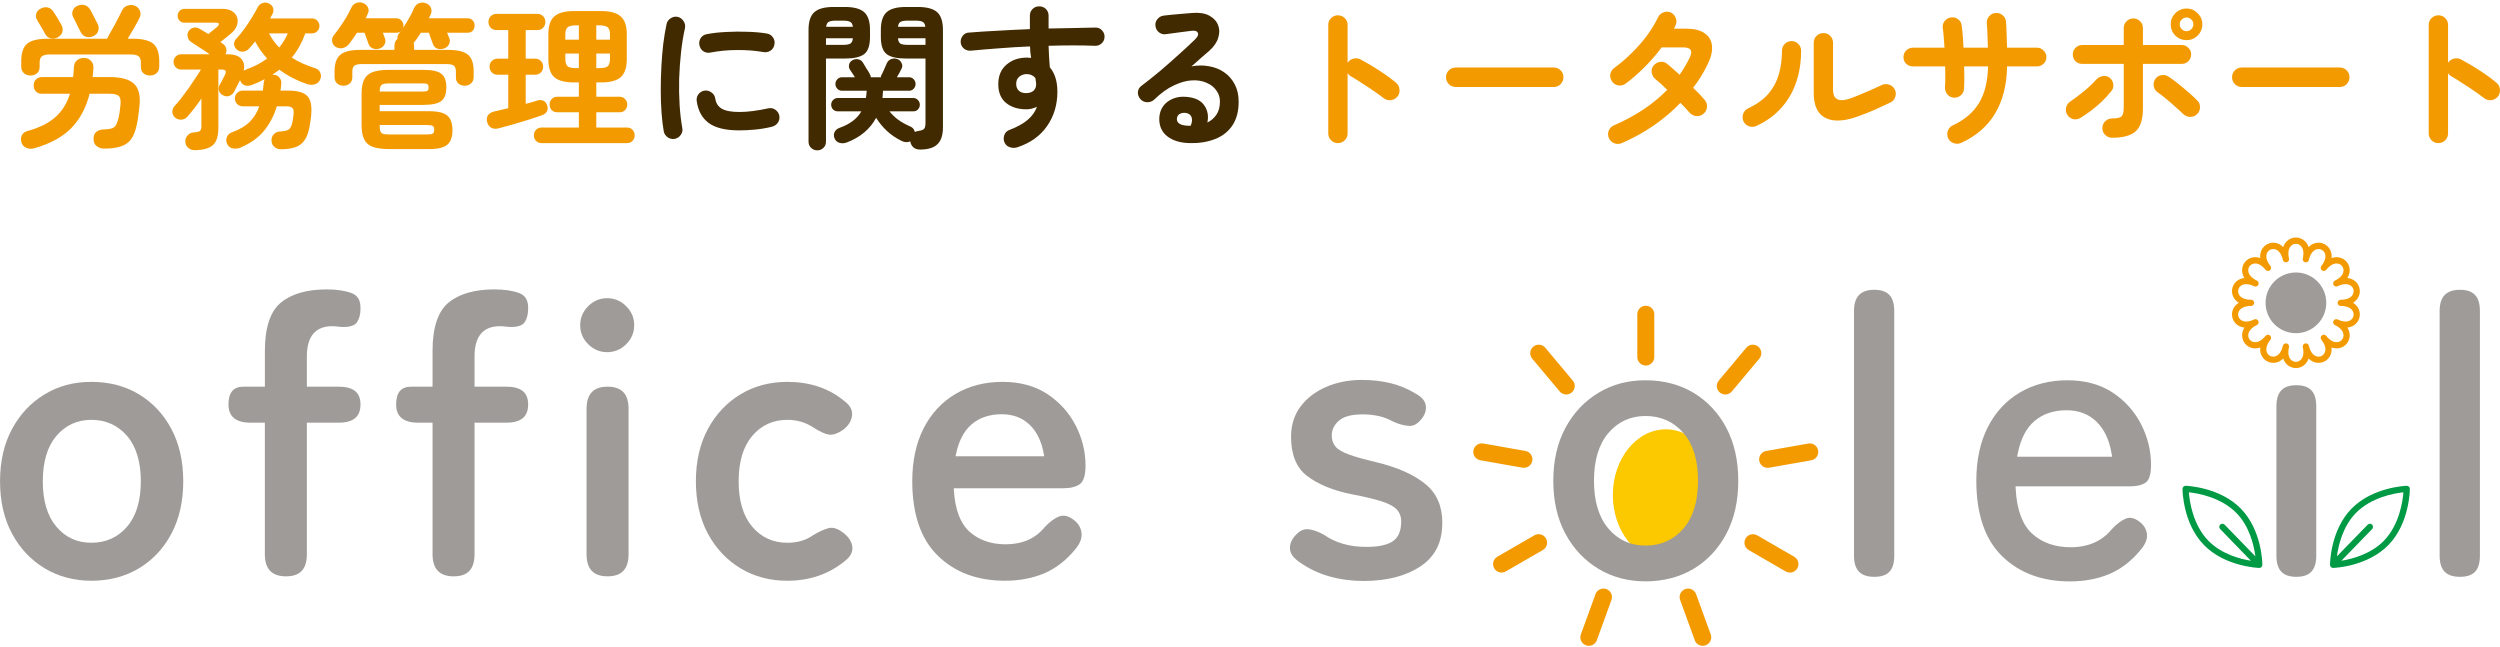 <svg width="483" height="125" viewBox="0 0 483 125" fill="none" xmlns="http://www.w3.org/2000/svg">
<g clip-path="url(#clip0_2011_1646)">
<path d="M321.829 108.328C327.479 108.328 332.059 102.646 332.059 95.636C332.059 88.627 327.479 82.945 321.829 82.945C316.179 82.945 311.599 88.627 311.599 95.636C311.599 102.646 316.179 108.328 321.829 108.328Z" fill="#FCC800"/>
<path d="M278.662 101.08C278.662 97.796 277.593 95.323 275.386 93.518C273.139 91.678 269.904 90.248 265.776 89.267C263.495 88.722 261.812 88.252 260.627 87.816C259.347 87.346 258.495 86.849 258.026 86.283C257.535 85.697 257.29 84.982 257.29 84.151C257.29 83.02 257.774 82.032 258.734 81.228C259.681 80.438 261.165 80.057 263.29 80.057C264.38 80.057 265.429 80.172 266.403 80.39C267.377 80.615 268.33 80.983 269.222 81.487C270.407 82.005 271.49 82.284 272.383 82.284C273.179 82.284 273.922 81.841 274.657 80.922C275.345 80.05 275.604 79.185 275.447 78.265C275.291 77.366 274.603 76.609 273.343 75.956C270.557 74.252 267.132 73.401 263.134 73.401C260.58 73.401 258.23 73.864 256.146 74.777C254.082 75.683 252.427 76.971 251.222 78.599C250.036 80.207 249.43 82.162 249.43 84.403C249.43 87.843 250.472 90.384 252.529 91.951C254.668 93.586 257.576 94.778 261.179 95.493C263.658 95.97 265.592 96.427 266.927 96.863C268.337 97.319 269.284 97.83 269.835 98.409C270.421 99.029 270.714 99.819 270.714 100.766C270.714 102.626 270.121 103.934 268.964 104.656C267.874 105.331 266.226 105.658 263.924 105.658C260.736 105.658 258.005 104.874 255.792 103.321C254.607 102.66 253.53 102.285 252.645 102.238C252.604 102.238 252.563 102.238 252.522 102.238C251.76 102.238 251.031 102.619 250.295 103.403C249.512 104.275 249.158 105.16 249.226 106.087C249.287 106.972 249.914 107.824 251.072 108.614C252.822 109.847 254.75 110.767 256.813 111.353C258.897 111.945 261.124 112.245 263.44 112.245C267.956 112.245 271.681 111.278 274.501 109.37C277.286 107.49 278.642 104.779 278.642 101.086L278.662 101.08Z" fill="#9F9B98"/>
<path d="M333.523 103.137C335.056 100.248 335.832 96.801 335.832 92.891C335.832 88.981 335.056 85.534 333.523 82.645C331.991 79.764 329.859 77.488 327.189 75.887C324.519 74.287 321.4 73.469 317.927 73.469C314.453 73.469 311.49 74.28 308.821 75.887C306.144 77.495 303.999 79.77 302.446 82.652C300.886 85.54 300.096 88.988 300.096 92.898C300.096 96.808 300.886 100.248 302.446 103.137C304.005 106.019 306.151 108.294 308.821 109.902C311.49 111.509 314.555 112.32 317.927 112.32C321.298 112.32 324.519 111.509 327.189 109.902C329.859 108.301 331.991 106.025 333.523 103.144V103.137ZM325.255 102.101C323.368 104.295 320.903 105.405 317.927 105.405C314.95 105.405 312.573 104.288 310.721 102.095C308.889 99.928 307.956 96.835 307.956 92.891C307.956 88.947 308.889 85.847 310.721 83.681C312.58 81.48 315.005 80.37 317.927 80.37C320.848 80.37 323.368 81.48 325.255 83.674C327.114 85.84 328.061 88.94 328.061 92.884C328.061 96.829 327.114 99.928 325.255 102.095V102.101Z" fill="#9F9B98"/>
<path d="M365.97 60.076C365.97 57.289 364.744 55.988 362.122 55.988C359.5 55.988 358.192 57.289 358.192 60.076V107.354C358.192 110.14 359.438 111.441 362.122 111.441C364.805 111.441 365.97 110.14 365.97 107.354V60.076Z" fill="#9F9B98"/>
<path d="M413.488 106.332C414.482 105.194 414.918 104.125 414.782 103.144C414.646 102.142 414.135 101.345 413.209 100.691C412.317 100.065 411.52 99.894 410.784 100.167C409.946 100.48 409.02 101.161 408.033 102.204C406.153 104.527 403.456 105.726 400.05 105.726C397.047 105.726 394.561 104.86 392.661 103.151C390.747 101.434 389.664 98.552 389.439 94.594L389.405 93.961H411.492C412.889 93.961 413.937 93.695 414.625 93.17C415.252 92.687 415.579 91.522 415.579 89.791C415.579 87.094 414.932 84.457 413.658 81.957C412.385 79.471 410.532 77.407 408.142 75.833C405.765 74.266 402.829 73.469 399.417 73.469C396.005 73.469 392.913 74.259 390.263 75.812C387.621 77.366 385.537 79.607 384.065 82.482C382.581 85.37 381.825 88.879 381.825 92.898C381.825 99.322 383.5 104.22 386.803 107.449C390.113 110.685 394.513 112.327 399.887 112.327C402.707 112.327 405.274 111.85 407.515 110.903C409.742 109.963 411.751 108.43 413.481 106.346L413.488 106.332ZM389.848 87.53C390.399 84.757 391.496 82.666 393.103 81.31C394.717 79.954 396.788 79.26 399.253 79.26C401.576 79.26 403.517 79.995 405.029 81.453C406.521 82.891 407.501 84.941 407.944 87.543L408.067 88.245H389.705L389.848 87.53Z" fill="#9F9B98"/>
<path d="M447.501 78.51C447.501 75.717 446.282 74.423 443.653 74.423C441.024 74.423 439.805 75.724 439.805 78.51V107.354C439.805 110.14 441.031 111.441 443.653 111.441C446.275 111.441 447.501 110.14 447.501 107.354V78.51Z" fill="#9F9B98"/>
<path d="M479.117 60.076C479.117 57.289 477.891 55.988 475.269 55.988C472.647 55.988 471.339 57.289 471.339 60.076V107.354C471.339 110.14 472.586 111.441 475.269 111.441C477.953 111.441 479.117 110.14 479.117 107.354V60.076Z" fill="#9F9B98"/>
<path d="M443.572 71.112C443.074 71.112 442.584 70.962 442.148 70.669C441.665 70.335 441.31 69.858 441.113 69.266C440.677 69.708 440.159 69.988 439.574 70.076C438.538 70.219 437.537 69.749 437.013 68.843C436.72 68.332 436.611 67.746 436.686 67.133C436.107 67.344 435.515 67.365 434.949 67.195C433.955 66.888 433.26 66.016 433.178 64.974C433.131 64.388 433.294 63.816 433.621 63.291C433.008 63.23 432.463 62.991 432.027 62.59C431.265 61.881 431.013 60.791 431.394 59.817C431.612 59.265 432 58.822 432.525 58.495C432 58.168 431.605 57.719 431.394 57.174C431.013 56.2 431.258 55.116 432.027 54.408C432.463 54.006 433.008 53.774 433.621 53.706C433.287 53.182 433.131 52.609 433.178 52.023C433.253 50.981 433.948 50.109 434.949 49.803C435.515 49.632 436.107 49.653 436.686 49.864C436.611 49.251 436.72 48.665 437.013 48.154C437.537 47.255 438.532 46.771 439.574 46.921C440.159 47.01 440.677 47.289 441.113 47.732C441.31 47.146 441.665 46.662 442.148 46.328C443.013 45.742 444.13 45.742 444.988 46.328C445.472 46.662 445.826 47.139 446.024 47.732C446.459 47.289 446.977 47.01 447.563 46.921C448.598 46.764 449.599 47.255 450.124 48.154C450.416 48.665 450.525 49.251 450.451 49.864C451.029 49.653 451.622 49.632 452.187 49.803C453.182 50.109 453.876 50.981 453.958 52.023C454.006 52.609 453.842 53.182 453.515 53.706C454.128 53.767 454.673 54.006 455.109 54.408C455.872 55.116 456.124 56.206 455.743 57.174C455.525 57.725 455.136 58.168 454.612 58.495C455.136 58.822 455.531 59.272 455.743 59.817C456.124 60.791 455.879 61.874 455.109 62.59C454.673 62.991 454.128 63.223 453.515 63.291C453.849 63.816 454.006 64.388 453.958 64.974C453.883 66.016 453.188 66.888 452.187 67.195C451.622 67.365 451.029 67.344 450.451 67.133C450.525 67.746 450.416 68.332 450.124 68.843C449.606 69.749 448.605 70.219 447.563 70.076C446.977 69.988 446.459 69.708 446.024 69.266C445.826 69.852 445.472 70.335 444.988 70.669C444.559 70.962 444.062 71.112 443.565 71.112H443.572ZM442.23 67.072C441.951 68.285 442.169 69.232 442.822 69.674C443.272 69.981 443.858 69.981 444.307 69.674C444.961 69.225 445.179 68.278 444.9 67.072C444.893 67.024 444.886 66.984 444.886 66.936C444.886 66.663 445.077 66.418 445.356 66.35C445.676 66.289 446.003 66.479 446.078 66.799C446.35 68.012 446.957 68.768 447.74 68.891C448.292 68.973 448.802 68.714 449.082 68.244C449.477 67.556 449.259 66.609 448.489 65.641C448.4 65.532 448.36 65.396 448.36 65.267C448.36 65.09 448.435 64.912 448.584 64.797C448.85 64.592 449.225 64.633 449.429 64.892C450.205 65.866 451.07 66.282 451.84 66.05C452.358 65.894 452.725 65.43 452.766 64.892C452.828 64.102 452.215 63.339 451.104 62.801C450.886 62.699 450.764 62.48 450.764 62.256C450.764 62.167 450.784 62.078 450.825 61.997C450.968 61.697 451.329 61.574 451.629 61.718C452.746 62.256 453.72 62.256 454.299 61.718C454.7 61.343 454.83 60.777 454.632 60.267C454.346 59.531 453.468 59.108 452.228 59.108C451.894 59.108 451.629 58.836 451.629 58.509C451.629 58.182 451.901 57.909 452.228 57.909C453.468 57.909 454.346 57.487 454.632 56.751C454.837 56.24 454.7 55.675 454.299 55.3C453.72 54.762 452.746 54.762 451.629 55.3C451.329 55.443 450.975 55.321 450.825 55.021C450.784 54.939 450.764 54.851 450.764 54.762C450.764 54.537 450.886 54.326 451.104 54.217C452.221 53.679 452.828 52.916 452.766 52.126C452.725 51.581 452.358 51.124 451.84 50.968C451.077 50.736 450.205 51.158 449.429 52.126C449.225 52.385 448.85 52.432 448.584 52.221C448.435 52.105 448.36 51.928 448.36 51.751C448.36 51.621 448.4 51.485 448.489 51.376C449.259 50.409 449.477 49.455 449.082 48.774C448.802 48.304 448.292 48.052 447.74 48.127C446.957 48.249 446.35 49.006 446.078 50.218C446.003 50.545 445.676 50.743 445.356 50.668C445.077 50.6 444.886 50.354 444.886 50.082C444.886 50.034 444.886 49.993 444.9 49.946C445.179 48.733 444.961 47.786 444.307 47.343C443.858 47.037 443.272 47.037 442.822 47.343C442.169 47.793 441.951 48.74 442.23 49.946C442.237 49.993 442.244 50.034 442.244 50.082C442.244 50.354 442.053 50.6 441.774 50.668C441.454 50.743 441.127 50.538 441.052 50.218C440.779 49.006 440.173 48.249 439.39 48.127C438.831 48.052 438.321 48.297 438.048 48.774C437.653 49.462 437.871 50.409 438.641 51.376C438.729 51.485 438.77 51.621 438.77 51.751C438.77 51.928 438.695 52.105 438.545 52.221C438.28 52.432 437.905 52.385 437.701 52.126C436.931 51.151 436.059 50.736 435.29 50.968C434.772 51.124 434.404 51.587 434.364 52.126C434.302 52.916 434.915 53.679 436.025 54.217C436.243 54.319 436.366 54.537 436.366 54.762C436.366 54.851 436.345 54.939 436.305 55.021C436.162 55.321 435.807 55.45 435.501 55.3C434.384 54.762 433.41 54.769 432.831 55.3C432.429 55.675 432.3 56.24 432.497 56.751C432.783 57.487 433.662 57.909 434.902 57.909C435.235 57.909 435.501 58.182 435.501 58.509C435.501 58.836 435.228 59.108 434.902 59.108C433.662 59.108 432.783 59.531 432.497 60.267C432.293 60.777 432.429 61.343 432.831 61.718C433.41 62.256 434.384 62.256 435.501 61.718C435.807 61.574 436.162 61.697 436.305 61.997C436.345 62.078 436.366 62.167 436.366 62.256C436.366 62.48 436.243 62.692 436.025 62.801C434.908 63.339 434.302 64.102 434.364 64.892C434.404 65.437 434.772 65.894 435.29 66.05C436.059 66.282 436.924 65.859 437.701 64.892C437.905 64.633 438.28 64.592 438.545 64.797C438.695 64.912 438.77 65.09 438.77 65.267C438.77 65.396 438.729 65.532 438.641 65.641C437.871 66.609 437.653 67.562 438.048 68.244C438.321 68.714 438.831 68.966 439.39 68.891C440.173 68.768 440.779 68.012 441.052 66.799C441.127 66.472 441.454 66.289 441.774 66.35C442.053 66.418 442.244 66.663 442.244 66.936C442.244 66.984 442.244 67.024 442.23 67.072Z" fill="#F39A00"/>
<path d="M465.401 94.029C465.285 93.913 465.108 93.865 464.965 93.858C464.699 93.865 458.331 94.131 454.279 98.307C450.233 102.483 450.158 108.852 450.158 109.125C450.158 109.282 450.219 109.438 450.342 109.554C450.458 109.663 450.608 109.724 450.757 109.724H450.778C451.043 109.718 457.412 109.452 461.464 105.276C465.51 101.107 465.584 94.73 465.584 94.458C465.584 94.294 465.516 94.138 465.401 94.022V94.029ZM460.599 104.445C458.065 107.054 454.435 107.994 452.358 108.335L458.297 102.21C458.529 101.972 458.522 101.59 458.283 101.359C458.052 101.127 457.664 101.134 457.432 101.372L451.493 107.49C451.772 105.405 452.603 101.747 455.13 99.138C458.12 96.059 462.656 95.289 464.338 95.112C464.209 96.794 463.575 101.359 460.592 104.438L460.599 104.445Z" fill="#009944"/>
<path d="M432.967 98.3C428.915 94.124 422.547 93.865 422.281 93.852C422.111 93.858 421.961 93.906 421.845 94.022C421.729 94.138 421.661 94.294 421.661 94.458C421.661 94.73 421.729 101.1 425.782 105.276C429.834 109.452 436.202 109.711 436.468 109.724H436.488C436.645 109.724 436.795 109.663 436.904 109.554C437.026 109.438 437.081 109.282 437.088 109.125C437.088 108.852 437.02 102.483 432.967 98.307V98.3ZM422.894 95.112C424.569 95.289 429.105 96.052 432.102 99.138C434.636 101.747 435.467 105.405 435.739 107.49L429.8 101.372C429.569 101.134 429.187 101.127 428.949 101.359C428.71 101.59 428.704 101.972 428.935 102.21L434.874 108.335C432.797 108.001 429.174 107.061 426.633 104.445C423.643 101.366 423.017 96.801 422.887 95.119L422.894 95.112Z" fill="#009944"/>
<path d="M443.572 64.374C446.81 64.374 449.436 61.748 449.436 58.509C449.436 55.27 446.81 52.644 443.572 52.644C440.333 52.644 437.708 55.27 437.708 58.509C437.708 61.748 440.333 64.374 443.572 64.374Z" fill="#9F9B98"/>
<path d="M26.835 76.173C24.186 74.586 21.1 73.775 17.661 73.775C14.221 73.775 11.286 74.579 8.643 76.173C5.994 77.761 3.869 80.016 2.33 82.877C0.784 85.738 0.007 89.137 0.007 92.993C0.007 96.849 0.791 100.248 2.33 103.11C3.869 105.964 5.994 108.219 8.643 109.806C11.293 111.4 14.33 112.204 17.661 112.204C20.991 112.204 24.186 111.4 26.835 109.806C29.484 108.219 31.596 105.964 33.114 103.11C34.633 100.248 35.403 96.849 35.403 92.993C35.403 89.137 34.633 85.738 33.114 82.877C31.596 80.022 29.484 77.767 26.835 76.18V76.173ZM24.553 101.747C22.782 103.811 20.46 104.86 17.661 104.86C14.862 104.86 12.628 103.811 10.884 101.747C9.147 99.697 8.269 96.747 8.269 92.986C8.269 89.226 9.147 86.276 10.884 84.226C12.634 82.161 14.916 81.112 17.661 81.112C20.406 81.112 22.782 82.161 24.553 84.226C26.317 86.276 27.209 89.226 27.209 92.986C27.209 96.747 26.317 99.697 24.553 101.747Z" fill="#9F9B98"/>
<path d="M55.31 111.346C57.987 111.346 59.288 109.942 59.288 107.061V81.657H65.438C68.271 81.657 69.647 80.506 69.647 78.142C69.647 75.778 68.244 74.702 65.363 74.702H59.288V68.857C59.288 64.981 60.943 63.019 64.199 63.019C64.505 63.019 64.873 63.046 65.316 63.1C65.717 63.148 66.065 63.175 66.364 63.175C67.699 63.175 68.585 62.855 68.993 62.222C69.429 61.547 69.647 60.689 69.647 59.66C69.695 58.066 69.136 57.078 67.931 56.629C66.657 56.152 65.036 55.913 63.116 55.913C59.281 55.913 56.298 56.779 54.248 58.482C52.212 60.171 51.176 63.298 51.176 67.781V74.709H47.035C45.088 74.709 44.141 75.833 44.141 78.149C44.141 80.465 45.544 81.664 48.425 81.664H51.17V107.068C51.17 109.956 52.525 111.353 55.304 111.353L55.31 111.346Z" fill="#9F9B98"/>
<path d="M87.703 111.346C90.379 111.346 91.68 109.942 91.68 107.061V81.657H97.83C100.664 81.657 102.039 80.506 102.039 78.142C102.039 75.778 100.636 74.702 97.749 74.702H91.68V68.857C91.68 64.981 93.335 63.019 96.591 63.019C96.897 63.019 97.265 63.046 97.708 63.1C98.11 63.148 98.457 63.175 98.757 63.175C100.092 63.175 100.977 62.855 101.386 62.222C101.821 61.547 102.039 60.682 102.039 59.66C102.087 58.066 101.522 57.078 100.323 56.629C99.049 56.152 97.428 55.913 95.508 55.913C91.673 55.913 88.69 56.779 86.64 58.482C84.604 60.171 83.569 63.298 83.569 67.781V74.709H79.428C77.48 74.709 76.533 75.833 76.533 78.149C76.533 80.465 77.936 81.664 80.824 81.664H83.569V107.068C83.569 109.956 84.924 111.353 87.703 111.353V111.346Z" fill="#9F9B98"/>
<path d="M120.98 59.156C119.958 58.134 118.719 57.61 117.309 57.61C115.899 57.61 114.66 58.127 113.638 59.156C112.616 60.178 112.092 61.418 112.092 62.828C112.092 64.238 112.596 65.464 113.638 66.5C114.666 67.522 115.899 68.039 117.309 68.039C118.719 68.039 119.958 67.522 120.98 66.5C122.015 65.457 122.526 64.258 122.526 62.828C122.526 61.397 122.008 60.178 120.98 59.156Z" fill="#9F9B98"/>
<path d="M117.384 111.346C120.115 111.346 121.436 109.942 121.436 107.061V78.994C121.436 76.105 120.108 74.709 117.384 74.709C114.659 74.709 113.324 76.112 113.324 78.994V107.061C113.324 109.949 114.653 111.346 117.384 111.346Z" fill="#9F9B98"/>
<path d="M163.064 77.434C160.128 75.002 156.443 73.775 152.098 73.775C148.761 73.775 145.723 74.579 143.081 76.173C140.431 77.761 138.306 80.016 136.767 82.877C135.221 85.738 134.445 89.137 134.445 92.993C134.445 96.849 135.228 100.248 136.767 103.11C138.306 105.964 140.431 108.219 143.081 109.806C145.73 111.4 148.768 112.204 152.098 112.204C156.396 112.204 160.135 110.923 163.213 108.403C164.33 107.531 164.807 106.611 164.664 105.596C164.521 104.567 163.908 103.655 162.839 102.878C161.824 102.108 160.905 101.822 160.094 102.033C159.229 102.258 158.201 102.728 157.036 103.43C155.722 104.377 154.06 104.86 152.098 104.86C149.347 104.86 147.065 103.811 145.321 101.747C143.585 99.697 142.706 96.747 142.706 92.986C142.706 89.226 143.585 86.276 145.321 84.226C147.072 82.161 149.353 81.112 152.098 81.112C153.998 81.112 155.715 81.623 157.199 82.625C158.439 83.422 159.454 83.871 160.21 83.974C160.939 84.069 161.851 83.749 162.921 83.013C163.922 82.25 164.501 81.323 164.616 80.268C164.732 79.225 164.228 78.299 163.064 77.427V77.434Z" fill="#9F9B98"/>
<path d="M207.817 82.209C206.557 79.736 204.711 77.692 202.341 76.126C199.971 74.566 197.056 73.775 193.678 73.775C190.3 73.775 187.242 74.559 184.62 76.098C181.998 77.638 179.927 79.866 178.463 82.713C176.992 85.574 176.249 89.028 176.249 92.986C176.249 99.322 177.911 104.165 181.194 107.367C184.477 110.576 188.829 112.197 194.148 112.197C196.934 112.197 199.474 111.72 201.694 110.787C203.908 109.854 205.903 108.335 207.62 106.264C208.648 105.092 209.091 103.968 208.948 102.919C208.805 101.856 208.26 101.004 207.286 100.323C206.326 99.649 205.461 99.472 204.637 99.771C203.778 100.092 202.838 100.786 201.844 101.829C200.06 104.036 197.519 105.16 194.305 105.16C191.465 105.16 189.115 104.343 187.317 102.728C185.519 101.113 184.497 98.388 184.286 94.615L184.272 94.328H205.433C206.857 94.328 207.947 94.049 208.669 93.497C209.363 92.959 209.724 91.774 209.724 89.962C209.724 87.284 209.084 84.675 207.824 82.195L207.817 82.209ZM184.613 88.156L184.681 87.829C185.205 85.207 186.241 83.224 187.753 81.95C189.265 80.676 191.213 80.029 193.535 80.029C195.714 80.029 197.533 80.717 198.943 82.08C200.346 83.428 201.272 85.363 201.687 87.836L201.742 88.156H184.62H184.613Z" fill="#9F9B98"/>
<path d="M317.968 70.621C317.062 70.621 316.326 69.886 316.326 68.98V60.709C316.326 59.803 317.062 59.068 317.968 59.068C318.874 59.068 319.609 59.803 319.609 60.709V68.98C319.609 69.886 318.874 70.621 317.968 70.621Z" fill="#F39A00"/>
<path d="M302.596 76.214C302.126 76.214 301.663 76.017 301.336 75.628L296.023 69.293C295.438 68.598 295.533 67.563 296.228 66.977C296.922 66.391 297.958 66.486 298.543 67.181L303.856 73.517C304.441 74.211 304.346 75.247 303.651 75.833C303.345 76.092 302.97 76.214 302.596 76.214Z" fill="#F39A00"/>
<path d="M294.423 90.384C294.327 90.384 294.232 90.377 294.137 90.357L285.998 88.919C285.106 88.763 284.506 87.911 284.663 87.019C284.819 86.126 285.671 85.527 286.563 85.684L294.702 87.121C295.594 87.278 296.193 88.129 296.037 89.022C295.894 89.819 295.206 90.377 294.423 90.377V90.384Z" fill="#F39A00"/>
<path d="M290.105 110.624C289.539 110.624 288.988 110.331 288.681 109.799C288.225 109.016 288.497 108.008 289.28 107.558L296.439 103.423C297.222 102.967 298.23 103.239 298.679 104.022C299.136 104.806 298.863 105.814 298.08 106.264L290.922 110.399C290.663 110.549 290.384 110.617 290.105 110.617V110.624Z" fill="#F39A00"/>
<path d="M306.961 124.773C306.777 124.773 306.587 124.739 306.403 124.671C305.551 124.357 305.109 123.417 305.422 122.566L308.248 114.793C308.562 113.941 309.508 113.505 310.353 113.812C311.204 114.125 311.647 115.065 311.334 115.917L308.507 123.69C308.262 124.357 307.635 124.773 306.968 124.773H306.961Z" fill="#F39A00"/>
<path d="M328.967 124.773C328.299 124.773 327.666 124.357 327.428 123.69L324.601 115.917C324.288 115.065 324.731 114.125 325.582 113.812C326.433 113.505 327.373 113.941 327.686 114.793L330.513 122.566C330.826 123.417 330.384 124.357 329.532 124.671C329.348 124.739 329.158 124.773 328.974 124.773H328.967Z" fill="#F39A00"/>
<path d="M345.824 110.624C345.544 110.624 345.265 110.556 345.006 110.406L337.848 106.271C337.065 105.814 336.793 104.813 337.249 104.029C337.698 103.239 338.706 102.973 339.49 103.43L346.648 107.565C347.431 108.021 347.703 109.023 347.247 109.806C346.941 110.331 346.389 110.631 345.824 110.631V110.624Z" fill="#F39A00"/>
<path d="M341.505 90.384C340.722 90.384 340.034 89.826 339.891 89.028C339.734 88.136 340.334 87.284 341.226 87.128L349.365 85.69C350.25 85.534 351.108 86.133 351.265 87.026C351.422 87.918 350.822 88.77 349.93 88.926L341.791 90.364C341.696 90.384 341.601 90.391 341.505 90.391V90.384Z" fill="#F39A00"/>
<path d="M333.333 76.214C332.958 76.214 332.583 76.085 332.277 75.833C331.582 75.247 331.494 74.212 332.073 73.517L337.385 67.181C337.971 66.486 339.006 66.398 339.701 66.977C340.395 67.563 340.484 68.598 339.905 69.293L334.593 75.629C334.266 76.017 333.802 76.214 333.333 76.214Z" fill="#F39A00"/>
</g>
<path d="M471.08 27.649C470.574 27.649 470.139 27.467 469.774 27.102C469.41 26.738 469.228 26.302 469.228 25.796V4.809C469.228 4.282 469.41 3.847 469.774 3.503C470.139 3.138 470.574 2.956 471.08 2.956C471.607 2.956 472.052 3.138 472.417 3.503C472.781 3.847 472.963 4.282 472.963 4.809V12.129C473.227 11.724 473.591 11.46 474.057 11.339C474.522 11.197 474.978 11.238 475.424 11.46C476.618 12.088 477.833 12.807 479.068 13.617C480.324 14.427 481.407 15.216 482.318 15.986C482.723 16.31 482.946 16.745 482.986 17.292C483.047 17.818 482.905 18.284 482.561 18.689C482.237 19.074 481.812 19.297 481.285 19.357C480.759 19.398 480.293 19.256 479.888 18.932C479.321 18.487 478.663 18.011 477.914 17.505C477.185 16.998 476.446 16.512 475.697 16.047C474.968 15.561 474.3 15.146 473.692 14.801C473.368 14.619 473.125 14.396 472.963 14.133V25.796C472.963 26.302 472.781 26.738 472.417 27.102C472.052 27.467 471.607 27.649 471.08 27.649Z" fill="#F39A00"/>
<path d="M433.115 16.806C432.609 16.806 432.163 16.624 431.778 16.259C431.414 15.875 431.232 15.429 431.232 14.923C431.232 14.396 431.414 13.951 431.778 13.586C432.163 13.222 432.609 13.04 433.115 13.04H452.037C452.563 13.04 453.009 13.222 453.373 13.586C453.738 13.951 453.92 14.396 453.92 14.923C453.92 15.429 453.738 15.875 453.373 16.259C453.009 16.624 452.563 16.806 452.037 16.806H433.115Z" fill="#F39A00"/>
<path d="M408.058 26.616C407.552 26.616 407.106 26.434 406.722 26.07C406.357 25.705 406.175 25.27 406.175 24.764C406.175 24.237 406.357 23.792 406.722 23.427C407.106 23.063 407.552 22.881 408.058 22.881C408.99 22.881 409.597 22.749 409.88 22.486C410.164 22.202 410.306 21.625 410.306 20.755V12.341H402.287C401.781 12.341 401.346 12.169 400.981 11.825C400.637 11.46 400.465 11.025 400.465 10.519C400.465 10.013 400.637 9.588 400.981 9.243C401.346 8.879 401.781 8.697 402.287 8.697H410.306V5.416C410.306 4.89 410.488 4.455 410.852 4.11C411.217 3.746 411.652 3.564 412.158 3.564C412.685 3.564 413.12 3.746 413.464 4.11C413.829 4.455 414.011 4.89 414.011 5.416V8.697H421.513C422.019 8.697 422.445 8.879 422.789 9.243C423.153 9.588 423.335 10.013 423.335 10.519C423.335 11.025 423.153 11.46 422.789 11.825C422.445 12.169 422.019 12.341 421.513 12.341H414.011V20.967C414.011 23.032 413.555 24.49 412.644 25.341C411.733 26.191 410.204 26.616 408.058 26.616ZM401.923 22.79C401.477 23.053 401.001 23.124 400.495 23.002C400.009 22.86 399.635 22.567 399.371 22.121C399.108 21.656 399.048 21.18 399.189 20.694C399.331 20.208 399.614 19.833 400.04 19.57C400.87 19.003 401.73 18.355 402.621 17.626C403.512 16.897 404.292 16.158 404.96 15.409C405.304 15.024 405.719 14.791 406.205 14.71C406.691 14.609 407.137 14.7 407.542 14.984C407.947 15.287 408.19 15.692 408.271 16.199C408.372 16.705 408.261 17.16 407.937 17.565C407.43 18.213 406.833 18.871 406.145 19.54C405.476 20.188 404.768 20.795 404.019 21.362C403.29 21.909 402.591 22.384 401.923 22.79ZM424.399 22.121C424.014 22.465 423.558 22.617 423.032 22.577C422.526 22.536 422.09 22.334 421.726 21.969C421.321 21.564 420.825 21.109 420.237 20.603C419.671 20.076 419.083 19.57 418.476 19.084C417.889 18.578 417.352 18.163 416.866 17.839C416.461 17.555 416.208 17.171 416.107 16.685C416.026 16.178 416.117 15.713 416.38 15.287C416.664 14.862 417.058 14.609 417.565 14.528C418.071 14.427 418.537 14.518 418.962 14.802C419.488 15.146 420.096 15.591 420.784 16.138C421.473 16.685 422.151 17.252 422.819 17.839C423.487 18.406 424.064 18.942 424.55 19.448C424.915 19.813 425.077 20.268 425.036 20.815C425.016 21.342 424.803 21.777 424.399 22.121ZM422.455 7.755C421.604 7.755 420.875 7.461 420.268 6.874C419.681 6.267 419.387 5.538 419.387 4.687C419.387 3.857 419.681 3.149 420.268 2.561C420.875 1.954 421.604 1.65 422.455 1.65C423.285 1.65 423.994 1.954 424.581 2.561C425.188 3.149 425.492 3.857 425.492 4.687C425.492 5.538 425.188 6.267 424.581 6.874C423.994 7.461 423.285 7.755 422.455 7.755ZM422.455 6.024C422.799 6.024 423.103 5.892 423.366 5.629C423.629 5.366 423.761 5.052 423.761 4.687C423.761 4.323 423.629 4.019 423.366 3.776C423.103 3.513 422.799 3.381 422.455 3.381C422.09 3.381 421.776 3.513 421.513 3.776C421.25 4.019 421.118 4.323 421.118 4.687C421.118 5.052 421.25 5.366 421.513 5.629C421.776 5.892 422.09 6.024 422.455 6.024Z" fill="#F39A00"/>
<path d="M378.869 27.619C378.403 27.821 377.928 27.831 377.442 27.649C376.956 27.487 376.601 27.173 376.379 26.707C376.176 26.242 376.156 25.766 376.318 25.28C376.5 24.774 376.824 24.419 377.29 24.217C379.578 23.144 381.269 21.696 382.362 19.874C383.455 18.051 384.033 15.703 384.093 12.827H379.477C379.497 13.637 379.507 14.407 379.507 15.136C379.507 15.864 379.487 16.523 379.446 17.11C379.426 17.636 379.224 18.072 378.839 18.416C378.454 18.74 377.999 18.892 377.472 18.871C376.966 18.831 376.551 18.618 376.227 18.233C375.903 17.829 375.751 17.373 375.771 16.867C375.812 16.32 375.832 15.703 375.832 15.014C375.832 14.305 375.822 13.576 375.802 12.827H369.575C369.069 12.827 368.634 12.655 368.269 12.311C367.925 11.967 367.753 11.541 367.753 11.035C367.753 10.529 367.925 10.104 368.269 9.76C368.634 9.395 369.069 9.213 369.575 9.213H375.68C375.64 8.504 375.589 7.836 375.528 7.208C375.488 6.56 375.427 5.993 375.346 5.507C375.265 5.001 375.366 4.546 375.65 4.141C375.953 3.715 376.358 3.462 376.865 3.381C377.391 3.28 377.857 3.381 378.262 3.685C378.687 3.989 378.93 4.394 378.991 4.9C379.072 5.467 379.143 6.125 379.203 6.874C379.264 7.603 379.315 8.383 379.355 9.213H384.063C384.043 8.342 384.012 7.502 383.972 6.692C383.952 5.862 383.911 5.143 383.85 4.535C383.81 4.009 383.952 3.553 384.275 3.169C384.62 2.764 385.045 2.541 385.551 2.501C386.078 2.46 386.533 2.612 386.918 2.956C387.323 3.28 387.535 3.705 387.556 4.232C387.616 4.859 387.657 5.619 387.677 6.51C387.718 7.38 387.748 8.281 387.768 9.213H393.539C394.045 9.213 394.471 9.395 394.815 9.76C395.179 10.104 395.362 10.529 395.362 11.035C395.362 11.541 395.179 11.967 394.815 12.311C394.471 12.655 394.045 12.827 393.539 12.827H387.768C387.708 16.431 386.928 19.479 385.43 21.969C383.931 24.44 381.744 26.323 378.869 27.619Z" fill="#F39A00"/>
<path d="M359.218 22.395C357.457 23.063 355.918 23.356 354.602 23.275C353.286 23.194 352.253 22.718 351.504 21.848C350.775 20.957 350.41 19.651 350.41 17.93V8.271C350.41 7.745 350.593 7.299 350.957 6.935C351.342 6.57 351.787 6.388 352.293 6.388C352.82 6.388 353.255 6.57 353.599 6.935C353.964 7.299 354.146 7.745 354.146 8.271V17.353C354.146 19.276 355.31 19.813 357.639 18.962C358.55 18.618 359.542 18.213 360.616 17.747C361.709 17.282 362.681 16.846 363.531 16.442C363.997 16.219 364.473 16.188 364.959 16.35C365.445 16.492 365.809 16.796 366.052 17.262C366.295 17.707 366.336 18.183 366.174 18.689C366.032 19.195 365.728 19.56 365.263 19.782C364.331 20.228 363.329 20.694 362.256 21.18C361.182 21.645 360.17 22.05 359.218 22.395ZM339.324 24.338C338.859 24.541 338.383 24.561 337.897 24.399C337.411 24.217 337.057 23.893 336.834 23.427C336.631 22.962 336.611 22.486 336.773 22C336.955 21.494 337.279 21.139 337.745 20.937C339.385 20.167 340.681 19.236 341.633 18.142C342.584 17.029 343.263 15.773 343.668 14.376C344.073 12.959 344.275 11.44 344.275 9.82C344.275 9.294 344.457 8.848 344.822 8.484C345.186 8.119 345.622 7.937 346.128 7.937C346.654 7.937 347.09 8.119 347.434 8.484C347.798 8.848 347.98 9.294 347.98 9.82C347.96 13.303 347.201 16.279 345.703 18.75C344.204 21.22 342.078 23.083 339.324 24.338Z" fill="#F39A00"/>
<path d="M313.325 27.649C312.839 27.852 312.353 27.862 311.867 27.679C311.402 27.497 311.058 27.163 310.835 26.677C310.632 26.211 310.622 25.736 310.804 25.25C311.007 24.764 311.341 24.419 311.807 24.217C315.978 22.415 319.41 20.127 322.103 17.353C321.658 16.907 321.232 16.502 320.827 16.138C320.422 15.773 320.078 15.48 319.795 15.257C319.41 14.913 319.177 14.488 319.096 13.981C319.035 13.475 319.167 13.03 319.491 12.645C319.835 12.24 320.26 12.007 320.767 11.946C321.293 11.886 321.749 12.027 322.133 12.372C322.478 12.635 322.842 12.949 323.227 13.313C323.632 13.657 324.057 14.032 324.502 14.437C324.867 13.911 325.211 13.374 325.535 12.827C325.859 12.28 326.163 11.724 326.446 11.157C326.77 10.489 326.831 9.992 326.629 9.668C326.446 9.324 325.96 9.152 325.171 9.152H321.04C320.028 10.509 318.894 11.815 317.638 13.07C316.383 14.305 315.188 15.338 314.054 16.168C313.629 16.472 313.153 16.583 312.627 16.502C312.121 16.401 311.726 16.138 311.442 15.713C311.139 15.287 311.027 14.822 311.108 14.316C311.209 13.809 311.473 13.404 311.898 13.101C313.072 12.25 314.196 11.288 315.269 10.215C316.363 9.142 317.345 8.018 318.215 6.844C319.086 5.649 319.785 4.495 320.311 3.381C320.534 2.916 320.878 2.592 321.344 2.409C321.83 2.207 322.306 2.207 322.771 2.409C323.237 2.612 323.561 2.966 323.743 3.472C323.946 3.958 323.936 4.434 323.713 4.9C323.672 5.001 323.622 5.113 323.561 5.234C323.52 5.335 323.47 5.437 323.409 5.538H325.748C327.307 5.538 328.502 5.831 329.332 6.419C330.182 7.006 330.658 7.826 330.759 8.879C330.86 9.911 330.577 11.096 329.909 12.432C329.16 14.012 328.228 15.52 327.114 16.958C327.58 17.403 328.005 17.829 328.39 18.233C328.775 18.639 329.099 19.003 329.362 19.327C329.706 19.732 329.848 20.198 329.787 20.724C329.727 21.251 329.484 21.686 329.058 22.03C328.653 22.354 328.188 22.486 327.661 22.425C327.155 22.344 326.73 22.111 326.386 21.726C326.183 21.483 325.93 21.2 325.626 20.876C325.323 20.552 324.999 20.218 324.654 19.874C321.496 23.154 317.719 25.746 313.325 27.649Z" fill="#F39A00"/>
<path d="M281.252 16.806C280.745 16.806 280.3 16.624 279.915 16.259C279.551 15.875 279.369 15.429 279.369 14.923C279.369 14.396 279.551 13.951 279.915 13.586C280.3 13.222 280.745 13.04 281.252 13.04H300.174C300.7 13.04 301.146 13.222 301.51 13.586C301.875 13.951 302.057 14.396 302.057 14.923C302.057 15.429 301.875 15.875 301.51 16.259C301.146 16.624 300.7 16.806 300.174 16.806H281.252Z" fill="#F39A00"/>
<path d="M258.472 27.649C257.966 27.649 257.531 27.467 257.166 27.102C256.802 26.738 256.62 26.302 256.62 25.796V4.809C256.62 4.282 256.802 3.847 257.166 3.503C257.531 3.138 257.966 2.956 258.472 2.956C258.999 2.956 259.444 3.138 259.809 3.503C260.173 3.847 260.356 4.282 260.356 4.809V12.129C260.619 11.724 260.983 11.46 261.449 11.339C261.915 11.197 262.37 11.238 262.816 11.46C264.01 12.088 265.225 12.807 266.46 13.617C267.716 14.427 268.799 15.216 269.71 15.986C270.115 16.31 270.338 16.745 270.379 17.292C270.439 17.818 270.298 18.284 269.953 18.689C269.629 19.074 269.204 19.297 268.678 19.357C268.151 19.398 267.685 19.256 267.281 18.932C266.714 18.487 266.055 18.011 265.306 17.505C264.577 16.998 263.838 16.512 263.089 16.047C262.36 15.561 261.692 15.146 261.085 14.801C260.761 14.619 260.518 14.396 260.356 14.133V25.796C260.356 26.302 260.173 26.738 259.809 27.102C259.444 27.467 258.999 27.649 258.472 27.649Z" fill="#F39A00"/>
<path d="M229.862 27.649C228.019 27.608 226.561 27.163 225.488 26.313C224.435 25.462 223.929 24.298 223.969 22.82C224.01 21.949 224.253 21.19 224.698 20.542C225.164 19.894 225.792 19.408 226.582 19.084C227.371 18.74 228.272 18.618 229.285 18.72C230.905 18.861 232.038 19.418 232.686 20.39C233.334 21.342 233.527 22.435 233.264 23.67C233.972 23.326 234.549 22.83 234.995 22.182C235.46 21.514 235.693 20.653 235.693 19.6C235.693 18.811 235.46 18.102 234.995 17.474C234.549 16.826 233.911 16.33 233.081 15.986C232.271 15.621 231.33 15.47 230.257 15.53C229.183 15.591 228.029 15.915 226.794 16.502C225.559 17.069 224.293 17.98 222.998 19.236C222.633 19.58 222.178 19.752 221.631 19.752C221.084 19.732 220.639 19.519 220.294 19.114C219.97 18.73 219.819 18.294 219.839 17.808C219.879 17.302 220.092 16.907 220.477 16.624C221.732 15.672 222.987 14.67 224.243 13.617C225.498 12.544 226.693 11.491 227.827 10.458C228.981 9.425 229.993 8.484 230.864 7.633C231.411 7.107 231.593 6.672 231.411 6.327C231.249 5.983 230.813 5.862 230.105 5.963C229.416 6.044 228.627 6.145 227.736 6.267C226.865 6.388 226.045 6.5 225.276 6.601C224.79 6.682 224.344 6.57 223.939 6.267C223.534 5.963 223.301 5.558 223.241 5.052C223.16 4.566 223.271 4.131 223.575 3.746C223.878 3.341 224.283 3.098 224.79 3.017C225.235 2.956 225.792 2.895 226.46 2.835C227.148 2.774 227.847 2.713 228.556 2.652C229.285 2.592 229.902 2.541 230.408 2.501C231.725 2.399 232.798 2.571 233.628 3.017C234.458 3.462 235.025 4.07 235.329 4.839C235.633 5.588 235.643 6.408 235.359 7.299C235.096 8.19 234.519 9.031 233.628 9.82C233.223 10.165 232.707 10.61 232.079 11.157C231.472 11.703 230.844 12.26 230.196 12.827C231.35 12.604 232.474 12.594 233.567 12.797C234.661 12.979 235.633 13.364 236.483 13.951C237.354 14.538 238.042 15.318 238.548 16.29C239.055 17.241 239.308 18.365 239.308 19.661C239.308 21.504 238.903 23.032 238.093 24.247C237.283 25.442 236.169 26.313 234.752 26.859C233.334 27.426 231.704 27.689 229.862 27.649ZM229.315 24.278C229.356 24.278 229.416 24.278 229.497 24.278C229.558 24.278 229.629 24.288 229.71 24.308C229.811 24.308 229.923 24.298 230.044 24.278C230.327 23.61 230.378 23.053 230.196 22.607C230.014 22.162 229.649 21.898 229.102 21.817C228.617 21.757 228.212 21.828 227.888 22.03C227.584 22.212 227.412 22.516 227.371 22.941C227.351 23.751 227.999 24.197 229.315 24.278Z" fill="#422A00"/>
<path d="M196.512 28.469C196.026 28.611 195.55 28.601 195.085 28.439C194.639 28.297 194.305 28.003 194.082 27.558C193.88 27.092 193.86 26.616 194.022 26.13C194.184 25.644 194.498 25.31 194.963 25.128C196.502 24.541 197.697 23.883 198.547 23.154C199.398 22.425 199.995 21.585 200.339 20.633C199.651 20.957 198.972 21.119 198.304 21.119C196.705 21.119 195.399 20.714 194.386 19.904C193.374 19.074 192.868 17.859 192.868 16.259C192.868 14.66 193.394 13.404 194.447 12.493C195.5 11.582 196.826 11.126 198.426 11.126C198.567 11.126 198.699 11.136 198.821 11.157C198.942 11.157 199.074 11.167 199.215 11.187C199.155 10.843 199.104 10.489 199.064 10.124C199.043 9.76 199.023 9.375 199.003 8.97C196.978 9.051 194.983 9.172 193.019 9.334C191.076 9.476 189.263 9.628 187.583 9.79C187.097 9.83 186.661 9.709 186.277 9.425C185.892 9.122 185.669 8.727 185.608 8.241C185.568 7.735 185.7 7.289 186.003 6.905C186.307 6.52 186.702 6.317 187.188 6.297C188.909 6.155 190.782 6.034 192.807 5.933C194.832 5.811 196.887 5.71 198.972 5.629V3.017C198.972 2.511 199.145 2.085 199.489 1.741C199.833 1.397 200.258 1.225 200.764 1.225C201.291 1.225 201.726 1.397 202.07 1.741C202.415 2.085 202.587 2.511 202.587 3.017V5.507C204.267 5.467 205.877 5.437 207.416 5.416C208.955 5.376 210.372 5.345 211.668 5.325C212.174 5.325 212.589 5.507 212.913 5.872C213.258 6.236 213.42 6.662 213.399 7.148C213.379 7.654 213.187 8.069 212.822 8.393C212.478 8.717 212.053 8.869 211.547 8.848C208.955 8.747 205.968 8.747 202.587 8.848C202.607 9.557 202.637 10.266 202.678 10.975C202.739 11.683 202.789 12.361 202.83 13.009C203.802 14.164 204.288 15.733 204.288 17.717C204.288 20.248 203.619 22.465 202.283 24.369C200.967 26.272 199.043 27.639 196.512 28.469ZM198.304 17.991C198.891 17.97 199.347 17.818 199.671 17.535C200.015 17.231 200.187 16.796 200.187 16.229C200.187 16.067 200.167 15.885 200.127 15.682C200.106 15.48 200.076 15.277 200.035 15.075C199.61 14.569 199.053 14.315 198.365 14.315C197.798 14.315 197.312 14.488 196.907 14.832C196.522 15.156 196.33 15.611 196.33 16.198C196.33 16.786 196.512 17.241 196.877 17.565C197.261 17.869 197.737 18.011 198.304 17.991Z" fill="#422A00"/>
<path d="M177.742 28.894C177.196 28.894 176.76 28.742 176.436 28.439C176.133 28.155 175.94 27.781 175.859 27.315C175.333 27.538 174.796 27.517 174.249 27.254C173.156 26.728 172.184 26.07 171.334 25.28C170.503 24.49 169.815 23.65 169.268 22.759C168.094 24.946 166.201 26.535 163.589 27.528C163.082 27.71 162.607 27.73 162.161 27.588C161.716 27.447 161.402 27.153 161.22 26.707C161.058 26.262 161.068 25.857 161.25 25.493C161.432 25.128 161.746 24.865 162.192 24.703C164.196 23.994 165.603 22.931 166.413 21.514H161.888C161.503 21.514 161.189 21.392 160.946 21.149C160.703 20.886 160.582 20.582 160.582 20.238C160.582 19.894 160.703 19.59 160.946 19.327C161.189 19.064 161.503 18.932 161.888 18.932H167.294C167.335 18.709 167.365 18.487 167.385 18.264C167.405 18.021 167.426 17.778 167.446 17.535H162.708C162.323 17.535 162.009 17.403 161.766 17.14C161.523 16.877 161.402 16.573 161.402 16.229C161.402 15.885 161.523 15.581 161.766 15.318C162.009 15.055 162.323 14.923 162.708 14.923H165.168C165.006 14.66 164.844 14.407 164.682 14.164C164.52 13.921 164.358 13.678 164.196 13.435C164.014 13.151 163.963 12.827 164.044 12.463C164.125 12.098 164.358 11.815 164.743 11.612C165.067 11.43 165.421 11.38 165.806 11.46C166.211 11.541 166.515 11.754 166.717 12.098C166.94 12.483 167.163 12.858 167.385 13.222C167.628 13.566 167.861 13.951 168.084 14.376C168.185 14.579 168.236 14.761 168.236 14.923H170.18C170.18 14.761 170.22 14.609 170.301 14.467C170.463 14.184 170.635 13.83 170.817 13.404C171.02 12.959 171.192 12.564 171.334 12.22C171.516 11.815 171.81 11.541 172.214 11.4C172.619 11.258 173.014 11.268 173.399 11.43C173.763 11.572 174.027 11.825 174.189 12.189C174.371 12.554 174.371 12.908 174.189 13.252C173.925 13.799 173.622 14.356 173.278 14.923H175.586C175.991 14.923 176.305 15.055 176.527 15.318C176.77 15.581 176.892 15.885 176.892 16.229C176.892 16.573 176.77 16.877 176.527 17.14C176.305 17.403 175.991 17.535 175.586 17.535H170.605C170.584 17.778 170.564 18.021 170.544 18.264C170.544 18.487 170.524 18.709 170.483 18.932H176.406C176.811 18.932 177.125 19.064 177.347 19.327C177.59 19.59 177.712 19.894 177.712 20.238C177.712 20.582 177.59 20.886 177.347 21.149C177.125 21.392 176.811 21.514 176.406 21.514H171.85C172.336 22.121 172.903 22.668 173.551 23.154C174.199 23.62 174.989 24.055 175.92 24.46C176.365 24.663 176.639 25.007 176.74 25.493C176.922 25.412 177.145 25.351 177.408 25.31C178.036 25.209 178.421 25.057 178.562 24.855C178.724 24.652 178.805 24.278 178.805 23.731V11.309H175.039C173.298 11.309 172.052 11.025 171.303 10.458C170.554 9.871 170.18 8.767 170.18 7.148V5.781C170.18 4.161 170.554 3.017 171.303 2.349C172.052 1.681 173.298 1.346 175.039 1.346H177.317C179.058 1.346 180.304 1.681 181.053 2.349C181.802 3.017 182.177 4.161 182.177 5.781V24.581C182.177 26.1 181.822 27.194 181.114 27.862C180.425 28.55 179.301 28.894 177.742 28.894ZM157.909 29.046C157.443 29.046 157.038 28.884 156.694 28.56C156.37 28.256 156.208 27.852 156.208 27.345V5.781C156.208 4.161 156.583 3.017 157.332 2.349C158.081 1.681 159.316 1.346 161.037 1.346H163.224C164.966 1.346 166.211 1.681 166.96 2.349C167.709 3.017 168.084 4.161 168.084 5.781V7.148C168.084 8.767 167.709 9.871 166.96 10.458C166.211 11.025 164.966 11.309 163.224 11.309H159.579V27.345C159.579 27.852 159.418 28.256 159.094 28.56C158.77 28.884 158.375 29.046 157.909 29.046ZM175.373 8.666H178.805V7.391H173.49C173.531 7.897 173.682 8.241 173.946 8.423C174.229 8.585 174.705 8.666 175.373 8.666ZM159.579 8.666H162.89C163.558 8.666 164.024 8.585 164.287 8.423C164.571 8.241 164.733 7.897 164.773 7.391H159.579V8.666ZM173.49 5.173H178.775C178.714 4.687 178.542 4.374 178.259 4.232C177.995 4.07 177.54 3.989 176.892 3.989H175.373C174.725 3.989 174.26 4.07 173.976 4.232C173.713 4.374 173.551 4.687 173.49 5.173ZM159.61 5.173H164.773C164.712 4.687 164.54 4.374 164.257 4.232C163.994 4.07 163.538 3.989 162.89 3.989H161.493C160.845 3.989 160.379 4.07 160.096 4.232C159.833 4.374 159.671 4.687 159.61 5.173Z" fill="#422A00"/>
<path d="M130.361 26.829C129.855 26.91 129.399 26.809 128.994 26.525C128.589 26.242 128.336 25.857 128.235 25.371C128.052 24.338 127.911 23.144 127.809 21.787C127.708 20.41 127.658 18.963 127.658 17.444C127.658 15.925 127.698 14.396 127.779 12.858C127.86 11.319 127.982 9.851 128.144 8.454C128.326 7.036 128.538 5.771 128.781 4.657C128.883 4.171 129.146 3.797 129.571 3.533C129.996 3.25 130.452 3.159 130.938 3.26C131.424 3.381 131.798 3.655 132.062 4.08C132.345 4.485 132.436 4.941 132.335 5.447C132.011 6.884 131.758 8.444 131.576 10.124C131.393 11.805 131.272 13.516 131.211 15.257C131.171 16.978 131.201 18.659 131.302 20.299C131.404 21.919 131.576 23.397 131.819 24.733C131.92 25.219 131.819 25.665 131.515 26.07C131.231 26.475 130.847 26.728 130.361 26.829ZM142.814 25.189C140.181 25.189 138.217 24.713 136.921 23.761C135.646 22.81 134.876 21.413 134.613 19.57C134.532 19.084 134.633 18.639 134.917 18.234C135.22 17.829 135.625 17.586 136.132 17.505C136.618 17.444 137.063 17.565 137.468 17.869C137.873 18.153 138.116 18.547 138.197 19.054C138.318 19.924 138.733 20.572 139.442 20.997C140.151 21.423 141.305 21.635 142.905 21.635C144.423 21.635 146.256 21.402 148.402 20.937C148.888 20.815 149.344 20.896 149.769 21.18C150.194 21.463 150.457 21.848 150.559 22.334C150.66 22.82 150.569 23.276 150.285 23.701C150.002 24.106 149.617 24.369 149.131 24.49C148.038 24.754 146.944 24.936 145.851 25.037C144.778 25.138 143.765 25.189 142.814 25.189ZM137.255 10.155C136.769 10.256 136.314 10.175 135.889 9.912C135.484 9.628 135.23 9.233 135.129 8.727C135.028 8.241 135.109 7.785 135.372 7.36C135.656 6.935 136.051 6.682 136.557 6.601C137.691 6.378 138.956 6.236 140.353 6.176C141.75 6.095 143.137 6.085 144.514 6.145C145.891 6.186 147.106 6.297 148.159 6.479C148.665 6.56 149.06 6.814 149.344 7.239C149.627 7.644 149.718 8.099 149.617 8.606C149.536 9.112 149.283 9.507 148.858 9.79C148.453 10.053 148.007 10.144 147.521 10.063C145.881 9.78 144.18 9.648 142.419 9.669C140.657 9.669 138.936 9.831 137.255 10.155Z" fill="#422A00"/>
<path d="M104.635 27.649C104.19 27.649 103.825 27.497 103.542 27.193C103.279 26.91 103.147 26.566 103.147 26.161C103.147 25.735 103.279 25.381 103.542 25.098C103.825 24.794 104.19 24.642 104.635 24.642H111.834V21.696H107.673C107.227 21.696 106.863 21.554 106.579 21.271C106.316 20.967 106.184 20.613 106.184 20.208C106.184 19.782 106.316 19.428 106.579 19.145C106.863 18.841 107.227 18.689 107.673 18.689H111.834V15.925H110.892C109.13 15.925 107.865 15.591 107.096 14.923C106.326 14.234 105.941 13.06 105.941 11.4V6.662C105.941 5.001 106.326 3.837 107.096 3.169C107.865 2.48 109.13 2.136 110.892 2.136H116.116C117.878 2.136 119.143 2.48 119.913 3.169C120.702 3.837 121.097 5.001 121.097 6.662V11.4C121.097 13.06 120.702 14.234 119.913 14.923C119.143 15.591 117.878 15.925 116.116 15.925H115.205V18.689H119.67C120.135 18.689 120.5 18.841 120.763 19.145C121.047 19.428 121.188 19.782 121.188 20.208C121.188 20.613 121.047 20.967 120.763 21.271C120.5 21.554 120.135 21.696 119.67 21.696H115.205V24.642H121.128C121.593 24.642 121.958 24.794 122.221 25.098C122.484 25.381 122.616 25.735 122.616 26.161C122.616 26.566 122.484 26.91 122.221 27.193C121.958 27.497 121.593 27.649 121.128 27.649H104.635ZM96.344 24.794C95.777 24.936 95.291 24.895 94.886 24.672C94.501 24.43 94.248 24.075 94.126 23.609C93.985 23.083 94.035 22.637 94.278 22.273C94.541 21.909 94.936 21.666 95.463 21.544C95.868 21.443 96.303 21.342 96.769 21.24C97.234 21.139 97.71 21.028 98.196 20.906V14.437H96.161C95.675 14.437 95.291 14.285 95.007 13.981C94.724 13.678 94.582 13.313 94.582 12.888C94.582 12.463 94.724 12.098 95.007 11.794C95.291 11.491 95.675 11.339 96.161 11.339H98.196V5.811H95.949C95.463 5.811 95.078 5.659 94.795 5.355C94.511 5.052 94.369 4.677 94.369 4.232C94.369 3.806 94.511 3.442 94.795 3.138C95.078 2.835 95.463 2.683 95.949 2.683H103.815C104.281 2.683 104.656 2.835 104.939 3.138C105.223 3.442 105.364 3.806 105.364 4.232C105.364 4.677 105.223 5.052 104.939 5.355C104.656 5.659 104.281 5.811 103.815 5.811H101.568V11.339H103.36C103.846 11.339 104.23 11.491 104.514 11.794C104.797 12.098 104.939 12.463 104.939 12.888C104.939 13.313 104.797 13.678 104.514 13.981C104.23 14.285 103.846 14.437 103.36 14.437H101.568V20.056C101.973 19.955 102.368 19.853 102.752 19.752C103.137 19.631 103.491 19.519 103.815 19.418C104.281 19.276 104.686 19.297 105.03 19.479C105.374 19.661 105.607 19.965 105.729 20.39C105.992 21.321 105.617 21.959 104.605 22.303C103.917 22.546 103.066 22.83 102.054 23.154C101.061 23.457 100.049 23.761 99.016 24.065C97.984 24.349 97.093 24.591 96.344 24.794ZM115.205 13.161H115.812C116.602 13.161 117.139 13.04 117.422 12.797C117.706 12.534 117.847 12.058 117.847 11.369V10.337H115.205V13.161ZM111.257 13.161H111.834V10.337H109.222V11.369C109.222 12.058 109.363 12.534 109.647 12.797C109.93 13.04 110.467 13.161 111.257 13.161ZM115.205 7.664H117.847V6.692C117.847 6.003 117.706 5.538 117.422 5.295C117.139 5.032 116.602 4.9 115.812 4.9H115.205V7.664ZM109.222 7.664H111.834V4.9H111.257C110.467 4.9 109.93 5.032 109.647 5.295C109.363 5.538 109.222 6.003 109.222 6.692V7.664Z" fill="#F39A00"/>
<path d="M75.204 28.803C73.888 28.803 72.835 28.661 72.045 28.378C71.276 28.115 70.719 27.639 70.375 26.95C70.031 26.282 69.859 25.361 69.859 24.186V18.142C69.859 16.968 70.02 16.047 70.344 15.379C70.689 14.69 71.246 14.204 72.015 13.921C72.805 13.637 73.847 13.495 75.143 13.495H81.734C83.415 13.495 84.579 13.738 85.227 14.224C85.895 14.69 86.229 15.571 86.229 16.867C86.229 18.163 85.895 19.054 85.227 19.54C84.579 20.026 83.415 20.268 81.734 20.268H73.351V21.483H82.858C84.579 21.483 85.764 21.767 86.412 22.334C87.08 22.901 87.414 23.842 87.414 25.158C87.414 26.475 87.08 27.406 86.412 27.953C85.764 28.52 84.579 28.803 82.858 28.803H75.204ZM66.335 16.563C65.87 16.563 65.465 16.411 65.12 16.107C64.796 15.804 64.634 15.399 64.634 14.893V13.829C64.634 12.27 65.009 11.187 65.758 10.58C66.507 9.952 67.783 9.638 69.585 9.638H76.206V8.909C76.206 8.302 76.399 7.836 76.784 7.512C76.743 7.127 76.834 6.793 77.057 6.51L77.421 6.054C77.219 6.236 76.925 6.327 76.54 6.327H73.959C74.04 6.51 74.111 6.692 74.171 6.874C74.252 7.036 74.313 7.198 74.354 7.36C74.516 7.745 74.505 8.13 74.323 8.514C74.161 8.899 73.847 9.182 73.382 9.365C72.936 9.527 72.491 9.527 72.045 9.365C71.62 9.182 71.347 8.909 71.225 8.545C71.124 8.221 70.992 7.856 70.831 7.451C70.689 7.026 70.557 6.651 70.436 6.327H68.978C68.431 7.137 67.915 7.866 67.429 8.514C67.105 8.899 66.72 9.152 66.275 9.274C65.829 9.395 65.374 9.334 64.908 9.091C64.523 8.869 64.28 8.524 64.179 8.059C64.098 7.593 64.189 7.198 64.452 6.874C64.837 6.388 65.242 5.841 65.667 5.234C66.113 4.606 66.528 3.969 66.912 3.321C67.297 2.652 67.621 2.035 67.884 1.468C68.107 1.002 68.441 0.698 68.887 0.557C69.352 0.395 69.818 0.425 70.284 0.648C70.709 0.85 70.992 1.154 71.134 1.559C71.276 1.944 71.235 2.339 71.013 2.743C70.952 2.885 70.891 3.027 70.831 3.169C70.77 3.29 70.699 3.412 70.618 3.533H76.54C76.966 3.533 77.3 3.675 77.543 3.958C77.806 4.222 77.938 4.546 77.938 4.93C77.938 5.153 77.897 5.335 77.816 5.477C78.221 4.89 78.616 4.252 79.001 3.564C79.406 2.875 79.74 2.207 80.003 1.559C80.206 1.093 80.529 0.779 80.975 0.617C81.42 0.435 81.896 0.455 82.402 0.678C82.848 0.86 83.141 1.164 83.283 1.589C83.425 1.994 83.395 2.409 83.192 2.835C83.131 2.956 83.071 3.078 83.01 3.199C82.969 3.3 82.919 3.412 82.858 3.533H90.33C90.755 3.533 91.089 3.675 91.332 3.958C91.575 4.222 91.696 4.546 91.696 4.93C91.696 5.315 91.575 5.649 91.332 5.933C91.089 6.196 90.755 6.327 90.33 6.327H86.381C86.462 6.51 86.533 6.692 86.594 6.874C86.675 7.036 86.746 7.198 86.806 7.36C86.968 7.765 86.948 8.16 86.746 8.545C86.563 8.929 86.25 9.203 85.804 9.365C85.359 9.527 84.923 9.537 84.498 9.395C84.073 9.233 83.789 8.939 83.648 8.514C83.546 8.211 83.415 7.856 83.253 7.451C83.111 7.026 82.98 6.651 82.858 6.327H81.309C81.106 6.651 80.904 6.955 80.701 7.239C80.519 7.522 80.327 7.785 80.124 8.028C80.104 8.069 80.074 8.109 80.033 8.15C79.993 8.19 79.952 8.231 79.912 8.271C79.973 8.454 80.003 8.666 80.003 8.909V9.638H86.563C88.366 9.638 89.641 9.942 90.39 10.549C91.14 11.157 91.514 12.24 91.514 13.799V14.893C91.514 15.399 91.342 15.804 90.998 16.107C90.674 16.411 90.279 16.563 89.813 16.563C89.327 16.563 88.912 16.421 88.568 16.138C88.244 15.854 88.082 15.46 88.082 14.953V13.829C88.082 13.262 87.94 12.878 87.657 12.675C87.394 12.473 86.887 12.372 86.138 12.372H70.01C69.281 12.372 68.775 12.473 68.492 12.675C68.208 12.878 68.067 13.262 68.067 13.829V14.953C68.067 15.46 67.894 15.854 67.55 16.138C67.226 16.421 66.821 16.563 66.335 16.563ZM75.386 25.979H82.493C83.081 25.979 83.455 25.918 83.617 25.796C83.799 25.675 83.891 25.432 83.891 25.067C83.891 24.703 83.799 24.46 83.617 24.338C83.455 24.217 83.081 24.156 82.493 24.156H73.351V24.186C73.351 24.713 73.402 25.108 73.503 25.371C73.605 25.634 73.797 25.806 74.08 25.887C74.384 25.948 74.819 25.979 75.386 25.979ZM73.351 17.687H81.552C82.099 17.687 82.443 17.636 82.585 17.535C82.726 17.434 82.797 17.221 82.797 16.897C82.797 16.573 82.726 16.36 82.585 16.259C82.443 16.158 82.099 16.107 81.552 16.107H75.326C74.516 16.107 73.989 16.198 73.746 16.381C73.503 16.543 73.372 16.978 73.351 17.687Z" fill="#F39A00"/>
<path d="M37.603 29.016C37.097 29.016 36.672 28.854 36.328 28.53C35.984 28.226 35.812 27.831 35.812 27.345C35.791 26.88 35.943 26.475 36.267 26.13C36.591 25.786 36.986 25.604 37.452 25.584C38.039 25.543 38.423 25.452 38.606 25.31C38.808 25.148 38.91 24.845 38.91 24.399V19.023C38.464 19.691 38.008 20.329 37.543 20.937C37.077 21.524 36.642 22.05 36.237 22.516C35.913 22.881 35.518 23.083 35.052 23.123C34.586 23.144 34.171 23.002 33.807 22.698C33.483 22.415 33.311 22.061 33.291 21.635C33.291 21.21 33.432 20.835 33.716 20.512C34.1 20.086 34.526 19.58 34.991 18.993C35.457 18.385 35.933 17.748 36.419 17.079C36.905 16.391 37.35 15.733 37.755 15.105C38.181 14.477 38.535 13.921 38.818 13.435H34.991C34.607 13.435 34.262 13.293 33.959 13.009C33.675 12.706 33.533 12.351 33.533 11.946C33.533 11.541 33.675 11.197 33.959 10.914C34.262 10.63 34.607 10.489 34.991 10.489H40.519C39.952 10.084 39.314 9.658 38.606 9.213C37.917 8.747 37.361 8.383 36.935 8.119C36.591 7.897 36.368 7.583 36.267 7.178C36.166 6.773 36.216 6.398 36.419 6.054C36.642 5.69 36.956 5.457 37.361 5.356C37.765 5.254 38.15 5.315 38.515 5.538C38.96 5.781 39.537 6.125 40.246 6.57C40.469 6.388 40.772 6.145 41.157 5.842C41.542 5.518 41.815 5.295 41.977 5.173C42.22 4.951 42.321 4.768 42.281 4.627C42.261 4.465 42.078 4.384 41.734 4.384H35.629C35.265 4.384 34.951 4.252 34.688 3.989C34.445 3.726 34.323 3.412 34.323 3.047C34.323 2.683 34.445 2.369 34.688 2.106C34.951 1.842 35.265 1.711 35.629 1.711H43.01C43.799 1.711 44.427 1.873 44.893 2.197C45.379 2.521 45.693 2.936 45.834 3.442C45.976 3.928 45.946 4.444 45.743 4.991C45.541 5.538 45.156 6.044 44.589 6.51C44.265 6.773 43.931 7.046 43.587 7.33C43.263 7.593 42.929 7.856 42.584 8.119C42.686 8.18 42.767 8.241 42.828 8.302C42.908 8.362 42.979 8.413 43.04 8.454C43.384 8.676 43.607 8.98 43.708 9.365C43.81 9.749 43.759 10.124 43.556 10.489H43.982C45.237 10.489 46.118 10.782 46.624 11.369C47.151 11.957 47.302 12.726 47.08 13.678C47.181 13.597 47.312 13.526 47.474 13.465C48.244 13.182 48.973 12.868 49.661 12.524C50.35 12.159 50.998 11.754 51.605 11.309C51.16 10.802 50.734 10.276 50.33 9.729C49.945 9.182 49.601 8.605 49.297 7.998C49.094 8.241 48.892 8.484 48.689 8.727C48.507 8.95 48.315 9.172 48.112 9.395C47.809 9.719 47.444 9.911 47.019 9.972C46.594 10.033 46.189 9.911 45.804 9.608C45.48 9.365 45.288 9.031 45.227 8.605C45.187 8.18 45.328 7.806 45.652 7.482C46.199 6.894 46.736 6.236 47.262 5.507C47.788 4.758 48.274 4.019 48.72 3.29C49.165 2.561 49.53 1.923 49.813 1.377C50.016 0.972 50.33 0.709 50.755 0.587C51.18 0.445 51.585 0.476 51.97 0.678C52.375 0.881 52.638 1.164 52.759 1.529C52.881 1.893 52.85 2.268 52.668 2.652C52.587 2.794 52.506 2.946 52.425 3.108C52.364 3.25 52.283 3.402 52.182 3.564H60.292C60.697 3.564 61.031 3.705 61.294 3.989C61.578 4.272 61.719 4.616 61.719 5.021C61.719 5.406 61.578 5.74 61.294 6.024C61.031 6.307 60.697 6.449 60.292 6.449H58.986C58.358 8.211 57.487 9.77 56.374 11.126C57.022 11.552 57.73 11.936 58.5 12.28C59.269 12.604 60.079 12.908 60.93 13.192C61.355 13.333 61.658 13.597 61.841 13.981C62.043 14.366 62.063 14.791 61.901 15.257C61.719 15.763 61.385 16.097 60.899 16.259C60.434 16.421 59.958 16.431 59.472 16.29C57.366 15.581 55.533 14.639 53.974 13.465C53.752 13.627 53.529 13.789 53.306 13.951C53.083 14.113 52.85 14.275 52.608 14.437H52.881C53.367 14.457 53.741 14.65 54.005 15.014C54.288 15.358 54.4 15.763 54.339 16.229C54.319 16.431 54.298 16.644 54.278 16.867C54.258 17.069 54.227 17.282 54.187 17.505H55.645C57.406 17.505 58.621 17.829 59.289 18.477C59.978 19.104 60.261 20.258 60.14 21.939C60.12 22.364 60.079 22.759 60.018 23.123C59.978 23.468 59.907 23.913 59.806 24.46C59.603 25.594 59.279 26.475 58.834 27.102C58.388 27.75 57.791 28.196 57.042 28.439C56.313 28.702 55.392 28.834 54.278 28.834C53.772 28.834 53.347 28.682 53.002 28.378C52.658 28.095 52.476 27.689 52.456 27.163C52.435 26.657 52.587 26.242 52.911 25.918C53.235 25.594 53.64 25.422 54.126 25.401C54.916 25.361 55.473 25.229 55.797 25.007C56.121 24.764 56.353 24.288 56.495 23.579C56.536 23.336 56.576 23.103 56.617 22.881C56.657 22.637 56.688 22.395 56.708 22.152C56.789 21.504 56.718 21.078 56.495 20.876C56.293 20.653 55.878 20.542 55.25 20.542H53.488C52.942 22.324 52.121 23.893 51.028 25.25C49.935 26.586 48.426 27.669 46.503 28.5C46.037 28.702 45.551 28.763 45.045 28.682C44.559 28.621 44.184 28.358 43.921 27.892C43.678 27.426 43.648 26.961 43.83 26.495C44.012 26.029 44.346 25.715 44.832 25.553C46.29 25.027 47.434 24.349 48.264 23.518C49.094 22.668 49.702 21.676 50.087 20.542H46.897C46.472 20.542 46.108 20.39 45.804 20.086C45.521 19.782 45.379 19.428 45.379 19.023C45.379 18.618 45.521 18.264 45.804 17.96C46.108 17.656 46.472 17.505 46.897 17.505H50.785C50.826 17.241 50.856 16.978 50.876 16.715C50.917 16.452 50.947 16.178 50.967 15.895C50.967 15.794 50.988 15.692 51.028 15.591C51.069 15.47 51.109 15.368 51.15 15.287C50.765 15.49 50.36 15.692 49.935 15.895C49.53 16.077 49.105 16.249 48.659 16.411C48.153 16.614 47.687 16.634 47.262 16.472C46.857 16.31 46.574 16.006 46.411 15.561L46.381 15.47C46.179 15.854 45.976 16.249 45.774 16.654C45.591 17.059 45.419 17.403 45.257 17.687C45.055 18.072 44.751 18.345 44.346 18.507C43.961 18.669 43.567 18.649 43.162 18.446C42.777 18.284 42.504 18.011 42.342 17.626C42.2 17.221 42.22 16.836 42.402 16.472C42.463 16.371 42.564 16.188 42.706 15.925C42.848 15.642 42.989 15.368 43.131 15.105C43.293 14.822 43.395 14.629 43.435 14.528C43.638 14.083 43.678 13.789 43.556 13.647C43.455 13.505 43.172 13.435 42.706 13.435H42.19V24.733C42.19 26.313 41.835 27.416 41.127 28.044C40.418 28.672 39.244 28.995 37.603 29.016ZM53.944 9.182C54.612 8.352 55.169 7.441 55.614 6.449H51.97C52.496 7.461 53.154 8.373 53.944 9.182Z" fill="#F39A00"/>
<path d="M20.108 28.712C19.562 28.712 19.086 28.55 18.681 28.226C18.276 27.922 18.073 27.467 18.073 26.859C18.053 26.292 18.215 25.847 18.559 25.523C18.924 25.199 19.42 25.027 20.048 25.006C21.04 24.986 21.708 24.845 22.052 24.581C22.396 24.298 22.66 23.761 22.842 22.971C22.943 22.627 23.024 22.253 23.085 21.848C23.146 21.422 23.206 20.937 23.267 20.39C23.368 19.499 23.277 18.902 22.994 18.598C22.71 18.274 22.093 18.112 21.141 18.112H17.314C16.626 20.825 15.441 23.042 13.761 24.764C12.08 26.464 9.731 27.75 6.714 28.621C6.086 28.803 5.54 28.783 5.074 28.56C4.608 28.358 4.294 28.003 4.132 27.497C3.991 27.011 4.021 26.555 4.224 26.13C4.446 25.705 4.841 25.422 5.408 25.28C7.676 24.652 9.448 23.761 10.723 22.607C12.019 21.453 12.951 19.954 13.518 18.112H8.081C7.595 18.112 7.21 17.96 6.927 17.656C6.643 17.332 6.502 16.948 6.502 16.502C6.502 16.057 6.643 15.682 6.927 15.378C7.21 15.054 7.595 14.892 8.081 14.892H14.125C14.165 14.589 14.196 14.285 14.216 13.981C14.236 13.657 14.257 13.333 14.277 13.009C14.297 12.422 14.489 11.977 14.854 11.673C15.219 11.349 15.674 11.187 16.221 11.187C16.767 11.187 17.213 11.369 17.557 11.734C17.922 12.098 18.084 12.574 18.043 13.161C18.023 13.465 18.003 13.758 17.982 14.042C17.962 14.325 17.932 14.609 17.891 14.892H21.232C23.439 14.892 24.998 15.328 25.91 16.198C26.821 17.069 27.165 18.527 26.942 20.572C26.861 21.362 26.78 22.02 26.699 22.546C26.639 23.052 26.547 23.569 26.426 24.095C26.183 25.29 25.819 26.221 25.332 26.89C24.847 27.558 24.178 28.023 23.328 28.287C22.498 28.57 21.425 28.712 20.108 28.712ZM5.894 14.589C5.388 14.589 4.963 14.437 4.618 14.133C4.274 13.809 4.102 13.384 4.102 12.857V11.855C4.102 10.235 4.477 9.101 5.226 8.453C5.995 7.806 7.332 7.482 9.235 7.482H20.686C20.807 7.259 20.999 6.894 21.263 6.388C21.546 5.882 21.85 5.345 22.174 4.778C22.498 4.191 22.781 3.644 23.024 3.138C23.287 2.632 23.47 2.268 23.571 2.045C23.794 1.559 24.158 1.235 24.664 1.073C25.191 0.911 25.677 0.931 26.122 1.134C26.568 1.336 26.871 1.66 27.033 2.106C27.216 2.531 27.195 2.966 26.973 3.412C26.73 3.918 26.385 4.566 25.94 5.355C25.494 6.125 25.069 6.834 24.664 7.482H25.636C27.519 7.482 28.846 7.806 29.615 8.453C30.384 9.101 30.769 10.235 30.769 11.855V12.857C30.769 13.384 30.597 13.809 30.253 14.133C29.909 14.437 29.483 14.589 28.977 14.589C28.491 14.589 28.076 14.447 27.732 14.164C27.388 13.88 27.216 13.465 27.216 12.918V12.098C27.216 11.531 27.074 11.126 26.79 10.883C26.507 10.64 25.98 10.519 25.211 10.519H9.66C8.911 10.519 8.385 10.64 8.081 10.883C7.797 11.126 7.656 11.531 7.656 12.098V12.918C7.656 13.465 7.484 13.88 7.139 14.164C6.795 14.447 6.38 14.589 5.894 14.589ZM17.922 7.026C17.476 7.228 17.021 7.249 16.555 7.087C16.109 6.925 15.785 6.621 15.583 6.176C15.482 5.953 15.33 5.659 15.127 5.295C14.945 4.91 14.763 4.535 14.581 4.171C14.398 3.786 14.246 3.493 14.125 3.29C13.923 2.885 13.902 2.47 14.064 2.045C14.226 1.62 14.52 1.316 14.945 1.134C15.411 0.911 15.866 0.86 16.312 0.982C16.778 1.103 17.142 1.387 17.405 1.832C17.628 2.197 17.881 2.673 18.165 3.26C18.468 3.827 18.711 4.303 18.893 4.687C19.096 5.112 19.116 5.558 18.954 6.024C18.812 6.469 18.468 6.803 17.922 7.026ZM11.118 7.239C10.673 7.461 10.217 7.512 9.751 7.39C9.286 7.269 8.941 6.985 8.719 6.54C8.617 6.338 8.466 6.064 8.263 5.72C8.061 5.376 7.858 5.031 7.656 4.687C7.453 4.323 7.291 4.049 7.17 3.867C6.927 3.462 6.876 3.047 7.018 2.622C7.16 2.197 7.433 1.883 7.838 1.68C8.304 1.417 8.759 1.336 9.205 1.437C9.65 1.539 10.015 1.802 10.298 2.227C10.541 2.571 10.814 2.997 11.118 3.503C11.422 4.009 11.675 4.454 11.877 4.839C12.1 5.264 12.161 5.7 12.06 6.145C11.959 6.591 11.645 6.955 11.118 7.239Z" fill="#F39A00"/>
<defs>
<clipPath id="clip0_2011_1646">
<rect width="479.117" height="78.867" fill="white" transform="translate(0 45.906)"/>
</clipPath>
</defs>
</svg>

